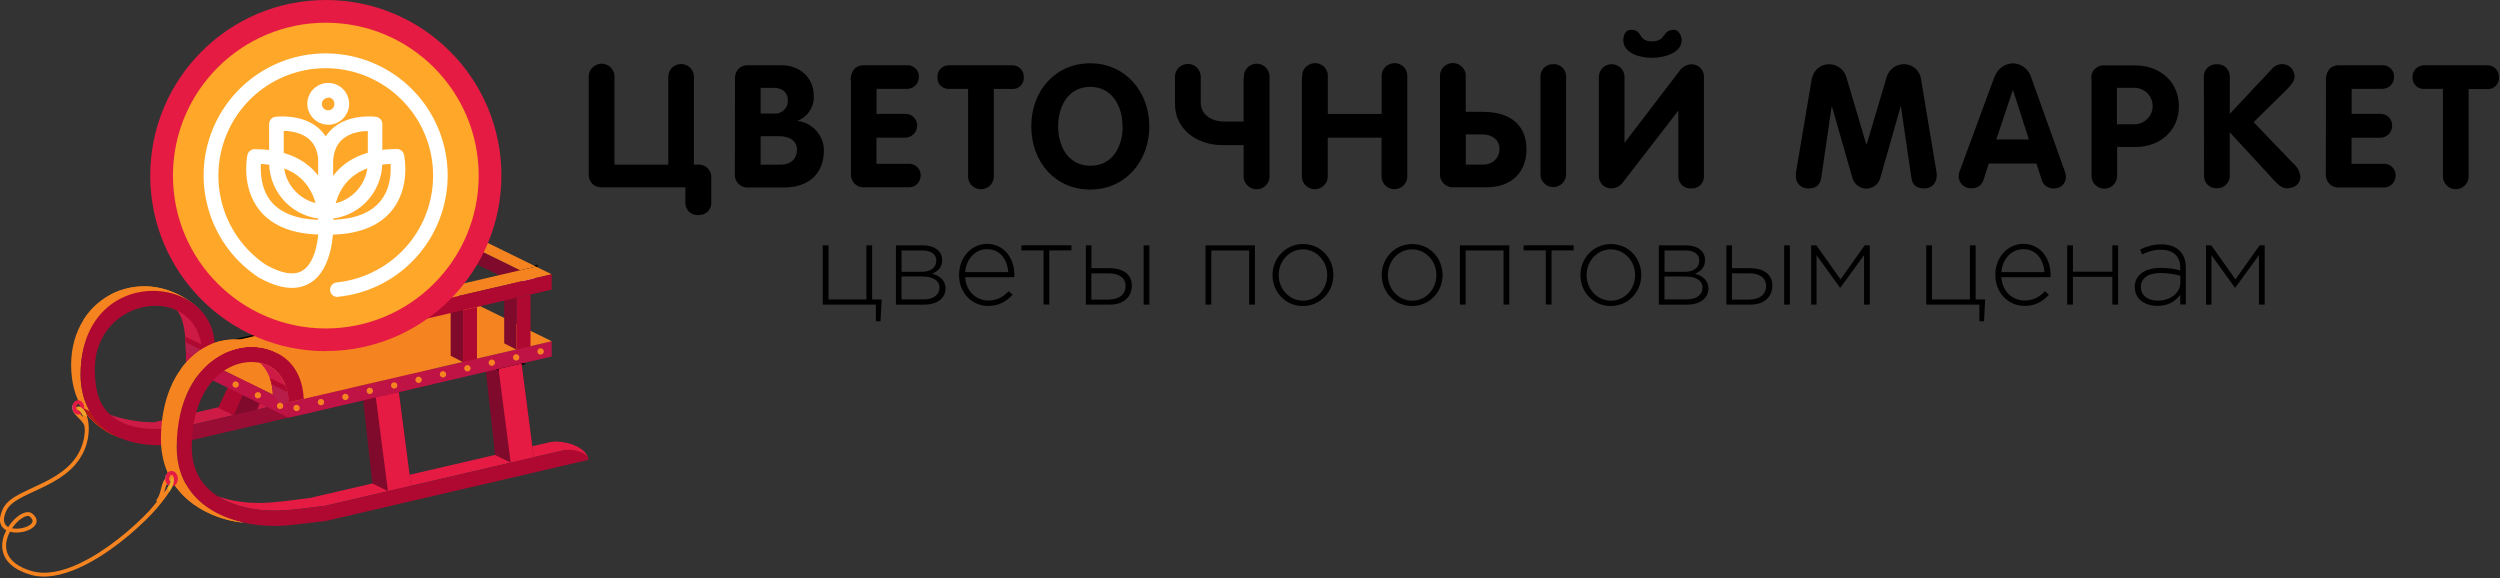 <svg width="1029" height="238" viewBox="0 0 1029 238" fill="none" xmlns="http://www.w3.org/2000/svg">
<rect x="0" y="0" width="1029" height="238" fill="#333333" stroke="none"/>
<g clip-path="url(#clip0_82_284)">
<path d="M610.594 46.048C620.853 46.048 628.293 50.863 628.293 61.426C628.293 71.382 621.677 77.086 611.852 77.086H598.317C597.623 77.13 596.929 77.086 596.3 76.826C595.628 76.609 595.042 76.284 594.5 75.828C593.979 75.394 593.545 74.83 593.242 74.201C592.938 73.572 592.721 72.922 592.7 72.206V31.884C592.634 31.19 592.7 30.496 592.873 29.78C593.047 29.108 593.394 28.457 593.827 27.915C594.261 27.373 594.825 26.917 595.454 26.592C596.083 26.267 596.734 26.05 597.471 25.963C598.165 25.898 598.859 25.963 599.575 26.18C600.248 26.397 600.855 26.722 601.419 27.178C601.983 27.633 602.417 28.197 602.742 28.826C603.067 29.455 603.263 30.149 603.284 30.843V46.005H610.594V46.048ZM603.306 67.738H610.594C612.242 67.803 613.869 67.217 615.084 66.111C616.342 65.005 617.079 63.465 617.187 61.816V61.231C617.187 57.912 614.65 55.309 609.726 55.309H603.328V67.738H603.306ZM639.311 26.375C640.634 26.31 641.914 26.787 642.912 27.655C643.909 28.544 644.495 29.78 644.604 31.104V71.989C644.538 73.356 643.931 74.635 642.977 75.546C641.979 76.457 640.699 77.021 639.333 77.021C637.966 77.021 636.643 76.501 635.689 75.546C634.691 74.635 634.106 73.334 634.062 71.989V31.884C633.954 30.561 634.366 29.238 635.233 28.197C636.101 27.156 637.337 26.549 638.661 26.44H639.355V26.375H639.289H639.311Z" fill="black"/>
<path d="M696.095 77.563C695.423 77.606 694.772 77.519 694.143 77.302C693.514 77.086 692.929 76.76 692.452 76.305C691.974 75.849 691.541 75.307 691.28 74.721C690.977 74.136 690.846 73.463 690.803 72.813V45.7H690.651L667.855 75.22C667.313 75.893 666.641 76.478 665.86 76.869C665.079 77.281 664.233 77.498 663.387 77.563C662.715 77.563 662.064 77.498 661.435 77.259C660.806 77.02 660.22 76.717 659.743 76.261C659.266 75.806 658.854 75.264 658.572 74.678C658.29 74.092 658.138 73.42 658.095 72.769V31.992C658.03 30.604 658.507 29.194 659.418 28.175C660.329 27.112 661.652 26.483 663.062 26.418C664.472 26.353 665.86 26.83 666.879 27.741C667.942 28.652 668.571 29.975 668.636 31.385V58.671H668.745L691.584 28.804C692.105 28.11 692.799 27.546 693.579 27.155C694.36 26.743 695.206 26.526 696.052 26.461C697.375 26.396 698.698 26.873 699.696 27.784C700.694 28.674 701.279 29.953 701.344 31.276V72.053C701.41 72.726 701.344 73.377 701.171 74.006C700.997 74.635 700.65 75.22 700.26 75.741C699.87 76.261 699.306 76.652 698.72 76.999C698.134 77.302 697.505 77.519 696.855 77.541H696.161L696.117 77.584L696.095 77.563ZM671.391 12.254C676.249 12.254 674.08 17.026 679.915 17.026C686.053 17.026 683.971 12.254 689.025 12.254C690.825 12.254 692.191 14.64 692.191 16.484C692.191 21.516 685.619 23.793 679.828 23.793C674.688 23.793 668.137 21.733 668.137 16.484C668.246 14.489 668.983 12.254 671.369 12.254H671.391Z" fill="black"/>
<path d="M745.917 31.883C746.285 30.343 747.175 28.933 748.411 27.957C749.647 26.981 751.209 26.418 752.814 26.418C754.419 26.418 755.872 26.938 757.152 27.806C758.41 28.717 759.364 29.975 759.863 31.45L768.17 59.429H768.322L776.63 31.45C777.15 29.975 778.104 28.738 779.341 27.806C780.599 26.895 782.095 26.418 783.679 26.418C785.262 26.418 786.845 26.96 788.082 27.957C789.318 28.955 790.207 30.343 790.576 31.883L797.127 71.272C797.17 71.684 797.17 72.118 797.127 72.53C797.127 73.81 796.693 75.068 795.803 76.022C794.914 76.977 793.699 77.541 792.42 77.562H792.116C788.472 77.562 787.041 75.936 786.629 72.639L782.442 43.878H782.291L773.875 73.441C773.506 74.656 772.725 75.719 771.749 76.456C770.773 77.194 769.472 77.627 768.214 77.627C766.956 77.627 765.719 77.215 764.678 76.456C763.637 75.697 762.921 74.656 762.509 73.441L754.05 43.878H753.898L749.712 72.639C749.235 75.957 747.869 77.562 744.225 77.562C743.596 77.562 742.945 77.497 742.359 77.259C741.774 77.042 741.21 76.716 740.733 76.261C740.256 75.805 739.887 75.307 739.627 74.721C739.366 74.135 739.214 73.506 739.193 72.856V72.487C739.149 72.075 739.149 71.641 739.193 71.229L745.808 31.927L745.852 31.883H745.917Z" fill="black"/>
<path d="M820.878 31.884C821.399 30.257 822.396 28.804 823.741 27.763C825.108 26.744 826.756 26.115 828.448 26.071C830.183 26.071 831.832 26.7 833.198 27.72C834.565 28.782 835.562 30.214 836.039 31.884L849.791 70.275C850.116 71.121 850.311 72.01 850.333 72.878C850.333 74.136 849.812 75.307 848.945 76.197C848.077 77.086 846.841 77.563 845.626 77.563H845.474C844.325 77.628 843.197 77.346 842.243 76.674C841.288 76.001 840.616 75.025 840.334 73.919L838.208 67.304H818.601L816.475 73.876C816.171 74.982 815.521 75.936 814.61 76.587C813.699 77.238 812.549 77.585 811.4 77.498C810.727 77.498 810.077 77.433 809.448 77.173C808.819 76.956 808.276 76.587 807.756 76.153C807.279 75.719 806.866 75.156 806.606 74.527C806.346 73.941 806.172 73.269 806.172 72.618C806.172 71.815 806.324 71.034 806.65 70.297L820.813 31.906L820.878 31.863V31.884ZM821.659 57.413H835.085L828.513 36.938L821.681 57.413H821.659Z" fill="black"/>
<path d="M860.766 32.361C860.658 31.038 861.07 29.715 861.937 28.673C862.827 27.654 864.041 27.025 865.364 26.916H878.747C889.071 26.916 896.836 33.64 896.836 43.77C896.836 53.899 888.854 60.492 879.137 60.492H871.416V72.075C871.481 73.463 871.004 74.873 870.093 75.892C869.182 76.955 867.859 77.584 866.449 77.649C865.039 77.714 863.651 77.237 862.631 76.326C861.569 75.415 860.94 74.092 860.874 72.682V32.404L860.766 32.361ZM871.351 51.144H878.53C880.526 51.144 882.434 50.363 883.822 48.932C885.211 47.544 886.035 45.613 886.035 43.639C886.035 41.666 885.254 39.735 883.822 38.347C882.434 36.959 880.504 36.135 878.53 36.135H871.329V51.101L871.372 51.144H871.351Z" fill="black"/>
<path d="M907.074 31.666C907.03 30.343 907.507 29.02 908.44 28.066C909.351 27.068 910.609 26.526 911.975 26.439H912.409C913.732 26.374 915.055 26.764 916.053 27.654C917.051 28.543 917.68 29.758 917.788 31.102V46.849L935.14 28.348C935.661 27.719 936.29 27.242 936.984 26.916C937.678 26.591 938.459 26.396 939.261 26.374C940.628 26.374 941.951 26.895 942.905 27.806C943.86 28.76 944.445 30.04 944.445 31.406C944.445 33.25 943.296 34.725 941.018 37.067L927.592 50.276L943.881 67.26C945.53 68.583 946.593 70.535 946.831 72.639C946.831 75.957 944.228 77.497 941.344 77.497C939.283 77.497 937.96 76.239 935.964 74.179L917.767 54.441V72.422C917.767 73.745 917.246 75.025 916.292 75.979C915.337 76.933 914.058 77.454 912.735 77.454H912.474C911.802 77.497 911.195 77.454 910.566 77.194C909.937 76.977 909.394 76.673 908.874 76.239C908.397 75.805 907.984 75.285 907.702 74.721C907.399 74.135 907.269 73.506 907.182 72.856V72.335L907.117 31.58L907.074 31.645V31.666Z" fill="black"/>
<path d="M957.307 32.99C957.307 29.455 959.151 26.852 962.795 26.852H980.298C980.927 26.809 981.556 26.852 982.142 27.069C982.728 27.242 983.292 27.546 983.769 27.958C984.246 28.37 984.615 28.848 984.918 29.39C985.222 29.932 985.352 30.539 985.396 31.147V31.667C985.396 32.925 984.962 34.161 984.073 35.094C983.183 36.027 981.969 36.526 980.732 36.569H967.935V46.872H979.518C980.776 46.763 982.012 47.197 982.966 48.021C983.921 48.824 984.506 50.017 984.615 51.297V51.774C984.615 52.403 984.506 53.053 984.246 53.639C984.029 54.225 983.66 54.789 983.227 55.222C982.793 55.656 982.229 56.025 981.643 56.285C981.058 56.545 980.429 56.654 979.8 56.697H967.892V67.434H980.949C981.578 67.391 982.207 67.434 982.793 67.651C983.378 67.824 983.942 68.128 984.376 68.54C984.853 68.952 985.222 69.429 985.526 69.972C985.829 70.514 985.96 71.121 986.046 71.728V72.271C986.046 73.55 985.613 74.765 984.68 75.698C983.791 76.609 982.576 77.129 981.34 77.173H962.773C962.101 77.216 961.407 77.129 960.778 76.912C960.149 76.695 959.52 76.37 959.042 75.893C958.522 75.459 958.131 74.895 957.828 74.266C957.524 73.637 957.351 72.987 957.307 72.314V71.837L957.372 33.012H957.329L957.307 32.99Z" fill="black"/>
<path d="M1005.52 36.591H997.846C997.26 36.635 996.674 36.591 996.089 36.374C995.546 36.201 994.983 35.897 994.549 35.485C994.115 35.073 993.746 34.596 993.486 34.097C993.226 33.554 993.074 32.991 993.009 32.362V31.689C993.009 31.06 993.074 30.431 993.312 29.889C993.529 29.303 993.855 28.783 994.267 28.349C994.701 27.915 995.178 27.546 995.785 27.286C996.327 27.026 996.956 26.874 997.585 26.874H1023.77C1024.39 26.874 1024.98 26.939 1025.57 27.178C1026.15 27.416 1026.67 27.72 1027.11 28.175C1027.54 28.631 1027.91 29.086 1028.17 29.694C1028.43 30.236 1028.58 30.865 1028.58 31.494V31.754C1028.69 32.969 1028.28 34.14 1027.52 35.073C1026.74 35.984 1025.61 36.591 1024.39 36.656H1016.09V72.032C1016.24 73.421 1015.78 74.83 1014.92 75.937C1014.03 77.043 1012.7 77.694 1011.32 77.845C1009.93 77.997 1008.52 77.542 1007.41 76.674C1006.35 75.785 1005.65 74.462 1005.5 73.073V36.656L1005.57 36.613L1005.52 36.591Z" fill="black"/>
<path d="M287.392 88.559C286.72 88.559 286.069 88.494 285.44 88.256C284.811 88.017 284.225 87.713 283.748 87.258C283.271 86.824 282.859 86.26 282.577 85.675C282.273 85.089 282.143 84.417 282.1 83.766V77.107H247.613C246.94 77.107 246.29 77.042 245.661 76.803C245.032 76.565 244.446 76.261 243.969 75.806C243.492 75.35 243.08 74.808 242.798 74.222C242.516 73.637 242.364 72.964 242.321 72.314V31.927C242.212 30.539 242.646 29.172 243.579 28.11C244.468 27.047 245.748 26.374 247.136 26.244C248.524 26.092 249.89 26.548 250.953 27.394C252.016 28.283 252.71 29.519 252.905 30.929V67.78H275.072V31.927C275.007 30.539 275.484 29.129 276.395 28.11C277.306 27.047 278.629 26.418 280.039 26.353C281.449 26.288 282.837 26.765 283.857 27.676C284.92 28.587 285.549 29.91 285.614 31.32V67.759H287.414C288.737 67.694 290.06 68.127 291.058 69.017C292.056 69.906 292.685 71.142 292.75 72.466V82.985C292.815 83.657 292.75 84.308 292.576 84.937C292.403 85.566 292.055 86.152 291.665 86.672C291.275 87.193 290.711 87.583 290.125 87.93C289.539 88.234 288.91 88.451 288.26 88.473H287.457L287.414 88.581L287.392 88.559Z" fill="black"/>
<path d="M302.531 32.144C302.531 31.471 302.596 30.821 302.835 30.192C303.074 29.563 303.377 28.977 303.833 28.5C304.267 28.023 304.831 27.611 305.416 27.329C306.002 27.025 306.674 26.895 307.325 26.852H321.662C328.95 26.852 334.936 31.775 334.936 39.28C335.088 41.492 334.524 43.661 333.353 45.527C332.182 47.392 330.446 48.845 328.386 49.648V49.8C331.336 50.168 334.003 51.6 335.999 53.812C337.994 56.025 339.079 58.844 339.122 61.837C339.122 71.793 332.507 77.172 322.681 77.172H308.127C306.761 77.324 305.416 76.868 304.332 76.023C303.269 75.133 302.596 73.897 302.466 72.531V71.728L302.531 32.187V32.144ZM313.116 46.741H318.604C319.97 46.893 321.315 46.438 322.399 45.57C323.484 44.702 324.135 43.444 324.265 42.078V41.189C324.265 37.87 321.662 36.157 318.56 36.157H313.073V46.741H313.116ZM313.116 67.78H321.38C325.176 67.78 328.039 65.611 328.039 61.642C328.039 58.324 325.501 56.046 320.534 56.046H313.073V67.737L313.116 67.78Z" fill="black"/>
<path d="M350.12 32.99C350.12 29.455 351.92 26.852 355.607 26.852H373.111C373.74 26.809 374.369 26.852 374.955 27.069C375.54 27.242 376.104 27.546 376.581 27.958C377.059 28.37 377.427 28.848 377.731 29.39C378.035 29.932 378.165 30.539 378.208 31.147V31.667C378.208 32.925 377.731 34.161 376.885 35.094C375.996 36.005 374.781 36.526 373.545 36.569H360.791V46.872H372.439C373.697 46.807 374.911 47.197 375.866 48.043C376.82 48.846 377.406 50.039 377.492 51.275V51.752C377.492 53.032 376.972 54.29 376.061 55.201C375.15 56.112 373.935 56.632 372.634 56.676H360.748V67.412H373.805C374.434 67.369 375.063 67.412 375.649 67.629C376.234 67.803 376.798 68.106 377.275 68.518C377.753 68.93 378.121 69.408 378.425 69.95C378.729 70.492 378.859 71.1 378.946 71.707V72.184C378.946 73.442 378.512 74.678 377.622 75.611C376.733 76.544 375.519 77.043 374.282 77.086H355.716C355.043 77.129 354.349 77.043 353.72 76.826C353.091 76.609 352.506 76.283 351.985 75.806C351.464 75.372 351.074 74.808 350.77 74.179C350.467 73.55 350.293 72.9 350.25 72.227V33.034L350.185 32.99H350.12Z" fill="black"/>
<path d="M398.401 36.59H390.723C389.508 36.655 388.337 36.265 387.404 35.484C386.472 34.703 385.929 33.575 385.864 32.361V31.667C385.864 31.038 385.929 30.409 386.168 29.866C386.385 29.281 386.71 28.76 387.122 28.326C387.534 27.893 388.033 27.524 388.641 27.264C389.183 27.003 389.812 26.852 390.441 26.852H416.621C417.879 26.852 419.05 27.285 419.961 28.175C420.85 29.021 421.349 30.235 421.392 31.45V31.71C421.501 32.925 421.089 34.096 420.33 35.029C419.57 35.961 418.421 36.547 417.25 36.612H409.051V72.053C409.203 73.442 408.747 74.851 407.88 75.957C407.012 77.064 405.667 77.714 404.279 77.866C402.891 78.018 401.481 77.563 400.375 76.695C399.269 75.806 398.618 74.483 398.466 73.094V36.612H398.423L398.401 36.59Z" fill="black"/>
<path d="M424.472 51.968C424.472 37.414 434.363 26.049 448.743 26.049C463.124 26.049 473.058 37.696 473.058 52.012C473.058 66.327 463.232 78.018 448.743 78.018C434.254 78.018 424.472 66.609 424.472 51.99V51.968ZM462.017 51.968C462.017 43.444 457.571 35.744 448.743 35.744C439.915 35.744 435.534 43.422 435.534 51.968C435.534 60.514 439.829 68.214 448.808 68.214C457.788 68.214 462.082 60.644 462.082 51.968H462.017Z" fill="black"/>
<path d="M511.991 31.927C511.883 30.539 512.317 29.172 513.206 28.11C514.095 27.047 515.375 26.374 516.763 26.244C518.151 26.092 519.518 26.548 520.58 27.394C521.643 28.283 522.337 29.519 522.533 30.929V72.075C522.598 72.769 522.533 73.463 522.316 74.136C522.099 74.808 521.773 75.415 521.318 75.979C520.884 76.522 520.32 76.977 519.691 77.302C519.062 77.628 518.411 77.823 517.696 77.888C516.98 77.953 516.308 77.888 515.635 77.671C514.963 77.454 514.356 77.129 513.792 76.673C513.228 76.218 512.794 75.676 512.468 75.046C512.143 74.418 511.948 73.767 511.883 73.051V59.733H503.25C492.188 59.733 483.621 52.901 483.621 42.815V31.862C483.556 30.474 484.055 29.064 484.987 28.044C485.942 27.025 487.265 26.396 488.675 26.309C490.084 26.223 491.473 26.743 492.492 27.676C493.511 28.63 494.14 29.953 494.227 31.363V42.251C494.227 47.11 498.522 50.016 503.944 50.016H511.861V31.927L512.013 31.97L511.991 31.927Z" fill="black"/>
<path d="M535.98 31.927C535.915 31.233 535.98 30.539 536.154 29.823C536.327 29.151 536.674 28.5 537.108 27.958C537.542 27.416 538.106 26.96 538.735 26.635C539.364 26.31 540.058 26.093 540.752 26.006C541.446 25.919 542.14 26.006 542.856 26.223C543.528 26.44 544.136 26.765 544.7 27.221C545.264 27.676 545.697 28.24 545.979 28.869C546.305 29.498 546.5 30.192 546.522 30.886V46.893H568.689V31.927C568.624 31.233 568.689 30.539 568.862 29.823C569.036 29.151 569.383 28.5 569.816 27.958C570.25 27.416 570.814 26.96 571.443 26.635C572.072 26.31 572.766 26.093 573.46 26.006C574.155 25.919 574.849 26.006 575.564 26.223C576.237 26.44 576.844 26.765 577.408 27.221C577.972 27.676 578.406 28.24 578.688 28.869C579.013 29.498 579.208 30.192 579.23 30.886V72.032C579.382 73.42 578.926 74.83 578.059 75.936C577.191 77.042 575.846 77.693 574.458 77.845C573.07 77.997 571.66 77.541 570.554 76.674C569.491 75.784 568.797 74.461 568.645 73.073V56.675H546.5V72.054C546.565 72.748 546.5 73.442 546.283 74.114C546.109 74.787 545.741 75.394 545.285 75.958C544.851 76.5 544.287 76.956 543.658 77.281C543.029 77.606 542.379 77.801 541.663 77.867C540.969 77.932 540.275 77.867 539.602 77.65C538.93 77.433 538.323 77.107 537.759 76.652C537.195 76.196 536.761 75.654 536.436 75.025C536.11 74.396 535.915 73.745 535.85 73.03V31.884L535.915 31.927H535.98Z" fill="black"/>
<path d="M360.444 125.367H338.646V100.987H341.01V123.263H356.605V100.987H358.969V123.263H362.895L362.418 132.242H360.509V125.367H360.466H360.444Z" fill="black"/>
<path d="M368.729 100.987H379.878C384.628 100.987 387.795 103.352 387.795 107.06C387.795 110.379 385.669 111.832 383.674 112.656C386.58 113.437 389.183 115.259 389.183 118.73C389.183 122.786 385.691 125.388 380.42 125.388H368.773V101.009H368.729V100.987ZM379.531 111.876C382.915 111.876 385.387 110.249 385.387 107.212C385.387 104.783 383.37 103.091 379.683 103.091H371.072V111.876H379.531ZM380.117 123.241C384.173 123.241 386.689 121.376 386.689 118.361C386.689 115.52 384.194 113.806 379.509 113.806H371.05V123.219H380.095V123.263L380.117 123.241Z" fill="black"/>
<path d="M394.757 113.112C394.757 106.041 399.724 100.38 406.339 100.38C412.955 100.38 417.51 105.933 417.51 113.134C417.51 113.568 417.51 113.72 417.466 114.088H397.23C397.663 120.162 402.001 123.697 406.795 123.697C410.591 123.697 413.15 122.005 415.146 119.88L416.772 121.311C414.278 124.001 411.372 125.909 406.686 125.909C400.288 125.909 394.735 120.791 394.735 113.112H394.757ZM414.994 112.006C414.668 107.083 411.827 102.549 406.231 102.549C401.416 102.549 397.663 106.605 397.251 112.006H414.972H414.994Z" fill="black"/>
<path d="M429.527 103.07H420.417V100.966H441.001V103.07H431.891V125.346H429.527V103.07Z" fill="black"/>
<path d="M446.878 100.987H449.242V110.357H456.53C461.605 110.357 465.878 112.483 465.878 117.537C465.878 122.287 462.343 125.367 456.985 125.367H446.943V100.987H446.9H446.878ZM456.552 123.263C460.673 123.263 463.276 121.202 463.276 117.645C463.276 114.327 460.586 112.505 456.335 112.505H449.199V123.306H456.508L456.552 123.263ZM470.715 100.987H473.079V125.367H470.715V100.987Z" fill="black"/>
<path d="M496.266 100.987H516.525V125.367H514.16V103.091H498.565V125.367H496.201V100.987H496.245H496.266Z" fill="black"/>
<path d="M523.769 113.198C523.769 106.366 529.061 100.445 536.349 100.445C543.637 100.445 548.821 106.301 548.821 113.198C548.821 120.096 543.529 125.952 536.241 125.952C528.953 125.952 523.769 120.096 523.769 113.198ZM546.283 113.198C546.283 107.321 541.728 102.636 536.241 102.636C530.753 102.636 526.307 107.386 526.307 113.198C526.307 119.011 530.71 123.761 536.349 123.761C541.989 123.761 546.283 119.011 546.283 113.198Z" fill="black"/>
<path d="M568.71 113.198C568.71 106.366 574.002 100.445 581.29 100.445C588.578 100.445 593.762 106.301 593.762 113.198C593.762 120.096 588.469 125.952 581.182 125.952C573.894 125.952 568.71 120.096 568.71 113.198ZM591.224 113.198C591.224 107.321 586.691 102.636 581.182 102.636C575.672 102.636 571.248 107.386 571.248 113.198C571.248 119.011 575.651 123.761 581.29 123.761C586.929 123.761 591.224 119.011 591.224 113.198Z" fill="black"/>
<path d="M600.964 100.987H621.222V125.367H618.858V103.091H603.263V125.367H600.898V100.987H600.942H600.964Z" fill="black"/>
<path d="M636.253 103.07H627.144V100.966H647.727V103.07H638.617V125.346H636.253V103.07Z" fill="black"/>
<path d="M650.503 113.198C650.503 106.366 655.795 100.445 663.083 100.445C670.371 100.445 675.555 106.301 675.555 113.198C675.555 120.096 670.262 125.952 662.975 125.952C655.687 125.952 650.503 120.096 650.503 113.198ZM673.017 113.198C673.017 107.321 668.484 102.636 662.975 102.636C657.465 102.636 653.041 107.386 653.041 113.198C653.041 119.011 657.444 123.761 663.083 123.761C668.722 123.761 673.017 119.011 673.017 113.198Z" fill="black"/>
<path d="M682.778 100.987H693.927C698.677 100.987 701.8 103.352 701.8 107.06C701.8 110.379 699.675 111.832 697.679 112.656C700.586 113.437 703.189 115.259 703.189 118.73C703.189 122.786 699.696 125.388 694.426 125.388H682.778V101.009V100.987ZM693.58 111.876C696.963 111.876 699.436 110.249 699.436 107.212C699.436 104.783 697.419 103.091 693.732 103.091H685.121V111.876H693.58ZM694.166 123.241C698.243 123.241 700.738 121.376 700.738 118.361C700.738 115.52 698.243 113.806 693.558 113.806H685.099V123.219H694.144V123.263L694.166 123.241Z" fill="black"/>
<path d="M710.52 100.987H712.884V110.357H720.172C725.247 110.357 729.52 112.483 729.52 117.537C729.52 122.287 725.984 125.367 720.627 125.367H710.585V100.987H710.541H710.52ZM720.193 123.263C724.314 123.263 726.917 121.202 726.917 117.645C726.917 114.327 724.228 112.505 719.998 112.505H712.862V123.306H720.172V123.263H720.193ZM734.357 100.987H736.721V125.367H734.357V100.987Z" fill="black"/>
<path d="M745.527 100.987H747.631L757.565 114.999L767.499 100.987H769.603V125.367H767.239V105.022L757.413 118.513L747.696 105.022V125.367H745.462V100.987H745.527Z" fill="black"/>
<path d="M814.653 125.367H792.854V100.987H795.219V123.263H810.814V100.987H813.178V123.263H817.104L816.627 132.242H814.718V125.367H814.675H814.653Z" fill="black"/>
<path d="M821.268 113.112C821.268 106.041 826.235 100.38 832.85 100.38C839.466 100.38 844.021 105.933 844.021 113.134C844.021 113.568 844.02 113.72 843.977 114.088H823.74C824.174 120.162 828.512 123.697 833.306 123.697C837.101 123.697 839.661 122.005 841.7 119.88L843.326 121.311C840.832 124.001 837.926 125.909 833.241 125.909C826.842 125.909 821.289 120.791 821.289 113.112H821.246H821.268ZM841.504 112.006C841.179 107.083 838.338 102.549 832.742 102.549C827.927 102.549 824.174 106.605 823.762 112.006H841.483H841.504Z" fill="black"/>
<path d="M850.853 100.987H853.217V111.832H869.441V100.987H871.805V125.367H869.441V113.936H853.217V125.367H850.853V100.987Z" fill="black"/>
<path d="M878.638 118.187C878.638 113.112 882.976 110.249 889.309 110.249C892.693 110.249 895.035 110.683 897.4 111.312V110.249C897.4 105.325 894.385 102.788 889.374 102.788C886.403 102.788 883.974 103.59 881.718 104.74L880.872 102.679C883.562 101.421 886.164 100.575 889.505 100.575C892.845 100.575 895.426 101.486 897.183 103.265C898.81 104.891 899.677 107.126 899.677 110.14V125.323H897.4V121.267C895.751 123.632 892.736 125.909 888.095 125.909C883.063 125.909 878.681 123.328 878.681 118.144L878.616 118.187H878.638ZM897.421 116.235V113.481C895.361 112.96 892.65 112.375 889.158 112.375C884.017 112.375 881.176 114.652 881.176 118.144C881.176 121.636 884.017 123.74 888.203 123.74C893.17 123.74 897.443 120.682 897.443 116.235H897.421Z" fill="black"/>
<path d="M908.071 100.987H910.175L920.109 114.999L930.043 100.987H932.147V125.367H929.783V105.022L919.957 118.513L910.24 105.022V125.367H908.006V100.987H908.071Z" fill="black"/>
<path fill-rule="evenodd" clip-rule="evenodd" d="M175.299 100.662L170.224 98.038V123.089L175.299 125.736V100.662Z" fill="#7F0A2C"/>
<path fill-rule="evenodd" clip-rule="evenodd" d="M181.047 124.413V99.339L175.299 100.662V125.736L181.047 124.413Z" fill="#AF0931"/>
<path fill-rule="evenodd" clip-rule="evenodd" d="M137.774 109.121V130.356L142.85 133.002V107.928L137.774 109.121Z" fill="#7F0A2C"/>
<path fill-rule="evenodd" clip-rule="evenodd" d="M148.598 131.679V106.605L142.851 107.929V133.002L148.598 131.679Z" fill="#AF0931"/>
<path fill-rule="evenodd" clip-rule="evenodd" d="M178.335 88.993L184.799 92.16L137.797 103.092L131.615 110.813L125.151 107.646C124.891 104.501 127.299 101.27 131.311 99.925L178.313 88.993H178.335Z" fill="#F58420"/>
<path fill-rule="evenodd" clip-rule="evenodd" d="M184.798 98.472V92.182L137.796 103.114C134.586 103.851 131.615 107.04 131.615 110.835L184.777 98.472H184.798Z" fill="#AF0931"/>
<path fill-rule="evenodd" clip-rule="evenodd" d="M220.609 109.729V116.019L214.124 117.537V111.247L220.609 109.729Z" fill="white" stroke="black" stroke-width="1.236" stroke-miterlimit="22.93"/>
<path fill-rule="evenodd" clip-rule="evenodd" d="M178.118 93.592L214.123 111.247V117.537L178.118 99.882V93.592Z" fill="#7F0A2C"/>
<path fill-rule="evenodd" clip-rule="evenodd" d="M184.799 92.16L220.609 109.729L214.124 111.247L178.314 93.678L184.799 92.16Z" fill="#F58420"/>
<path fill-rule="evenodd" clip-rule="evenodd" d="M226.031 182.064C231.757 180.741 241.864 183.929 242.146 189.287L232.494 185.231L133.892 208.157L127.428 204.99L226.031 182.064Z" fill="#E51B44"/>
<path fill-rule="evenodd" clip-rule="evenodd" d="M171.915 148.554L178.379 151.72L70.103 176.902L63.639 173.736L171.915 148.554Z" fill="#CE1B46"/>
<path fill-rule="evenodd" clip-rule="evenodd" d="M163.716 124.63L169.334 127.385L156.211 157.1L146.733 159.312L140.291 156.145L154.216 126.821L163.716 124.63Z" fill="white" stroke="black" stroke-width="1.236" stroke-miterlimit="22.93"/>
<path fill-rule="evenodd" clip-rule="evenodd" d="M163.716 124.63L169.333 127.385L159.855 129.597L154.215 126.821L163.716 124.63Z" fill="white" stroke="black" stroke-width="1.236" stroke-miterlimit="22.93"/>
<path fill-rule="evenodd" clip-rule="evenodd" d="M169.334 127.385L159.856 129.597L146.733 159.312L156.212 157.1L169.334 127.385Z" fill="white" stroke="black" stroke-width="1.236" stroke-miterlimit="22.93"/>
<path fill-rule="evenodd" clip-rule="evenodd" d="M113.178 136.342L118.818 139.097L105.674 168.812L96.217 171.003L89.775 167.858L103.678 138.533L113.178 136.342Z" fill="#AF0931"/>
<path fill-rule="evenodd" clip-rule="evenodd" d="M105.565 138.164L111.183 140.919L101.704 143.109L96.065 140.355L105.565 138.164Z" fill="white" stroke="black" stroke-width="1.236" stroke-miterlimit="22.93"/>
<path fill-rule="evenodd" clip-rule="evenodd" d="M118.818 139.097L109.34 141.31L96.217 171.003L105.674 168.812L118.818 139.097Z" fill="#7F0A2C"/>
<path fill-rule="evenodd" clip-rule="evenodd" d="M209.048 146.862L214.665 149.617L219.676 188.225L210.197 190.416L203.777 187.271L199.547 149.053L209.048 146.862Z" fill="#7F0A2C"/>
<path fill-rule="evenodd" clip-rule="evenodd" d="M209.048 146.862L214.665 149.617L205.208 151.829L199.547 149.053L209.048 146.862Z" fill="white" stroke="black" stroke-width="1.236" stroke-miterlimit="22.93"/>
<path fill-rule="evenodd" clip-rule="evenodd" d="M214.666 149.617L205.209 151.829L210.198 190.415L219.676 188.225L214.666 149.617Z" fill="#E51B44"/>
<path fill-rule="evenodd" clip-rule="evenodd" d="M178.379 158.032V151.72L70.103 176.902V183.192L178.379 158.032Z" fill="#990D35"/>
<path fill-rule="evenodd" clip-rule="evenodd" d="M158.532 158.575L164.15 161.329L169.16 199.916L159.682 202.128L153.262 198.983L149.032 160.765L158.532 158.575Z" fill="#7F0A2C"/>
<path fill-rule="evenodd" clip-rule="evenodd" d="M164.149 161.329L154.671 163.52L159.681 202.128L169.16 199.915L164.149 161.329Z" fill="#E51B44"/>
<path fill-rule="evenodd" clip-rule="evenodd" d="M227.072 140.442V146.732L118.818 171.914V165.624L227.072 140.442Z" fill="#BF1345"/>
<path fill-rule="evenodd" clip-rule="evenodd" d="M184.798 119.707L227.072 140.442L118.818 165.624L112.159 162.349L83.181 148.142L76.544 144.889L184.798 119.707Z" fill="#F58420"/>
<path d="M83.181 148.141L76.544 144.888C76.349 137.361 75.807 130.919 72.466 127.362C82.053 129.553 83.637 138.966 83.181 148.163V148.141Z" fill="#CE1B46"/>
<path d="M83.181 148.141L76.544 144.888C76.479 142.632 76.392 140.485 76.219 138.489L83.116 141.873C83.29 143.912 83.311 146.037 83.203 148.163L83.181 148.141Z" fill="#AF0931"/>
<path d="M47.87 179.657C36.222 174.538 29.26 164.93 29.281 150.115C29.325 121.203 59.886 107.69 81.337 126.625C67.369 115.281 33.099 119.424 33.185 154.41C33.207 163.606 37.025 174.148 47.87 179.657Z" fill="#F58420"/>
<path d="M34.292 131.787C43.857 116.517 65.178 112.353 81.337 126.603C70.818 118.057 48.803 118.296 38.587 133.869L34.314 131.765L34.292 131.787Z" fill="#F58420"/>
<path d="M45.592 121.246C46.85 120.595 48.13 120.031 49.475 119.554L54.832 122.178C53.401 122.59 51.969 123.089 50.603 123.696L45.592 121.246Z" fill="#F58420"/>
<path d="M49.496 180.286C42.404 177.857 36.873 172.977 33.663 167.663L36.894 169.246C40.126 172.825 47.891 172.803 49.236 178.681L49.496 180.264V180.286Z" fill="#B41A17"/>
<path d="M68.692 183.193C41.471 184.429 33.208 167.988 33.164 154.411C33.034 107.951 90.035 111.79 88.387 144.346L83.225 145.648C82.466 115.607 38.392 121.225 39.021 152.762C39.281 164.995 42.599 177.272 68.692 176.447V183.193Z" fill="#AF0931"/>
<path d="M45.441 170.742C49.389 172.282 56.958 173.909 63.747 173.8L70.579 173.562L69.105 176.425C60.906 176.924 51.623 176.382 45.441 170.742Z" fill="#CE1B46"/>
<path d="M89.688 204.276C94.785 206.141 100.598 207.009 106.563 207.009C113.308 207.009 120.683 205.772 127.428 204.991L137.926 205.794L133.892 208.158C127.146 208.939 119.772 210.175 113.026 210.175C104.654 210.175 96.585 208.44 90.404 204.709C90.165 204.558 89.927 204.406 89.688 204.254V204.276Z" fill="#E51B44"/>
<path fill-rule="evenodd" clip-rule="evenodd" d="M242.147 189.287C242.147 186.142 235.575 184.515 232.062 185.339L133.893 208.179V214.469L242.147 189.287Z" fill="#AF0931"/>
<path fill-rule="evenodd" clip-rule="evenodd" d="M212.605 122.548L207.529 119.901V141.309L212.605 143.955V122.548Z" fill="#7F0A2C"/>
<path fill-rule="evenodd" clip-rule="evenodd" d="M190.589 127.688L185.492 125.042V146.428L190.589 149.074V127.688Z" fill="#7F0A2C"/>
<path fill-rule="evenodd" clip-rule="evenodd" d="M218.352 142.61V121.224L212.604 122.547V143.955L218.352 142.61Z" fill="#AF0931"/>
<path fill-rule="evenodd" clip-rule="evenodd" d="M196.337 147.752V126.344L190.589 127.689V149.075L196.337 147.752Z" fill="#AF0931"/>
<path fill-rule="evenodd" clip-rule="evenodd" d="M220.609 109.729L227.073 112.896L180.157 123.806L173.911 131.549L167.447 128.382C166.97 124.673 170.57 121.29 173.694 120.639L220.609 109.729Z" fill="#F58420"/>
<path fill-rule="evenodd" clip-rule="evenodd" d="M179.875 124.152L173.91 131.549L167.446 128.382C167.013 124.933 170.093 121.745 173.064 120.812L179.896 124.152H179.875Z" fill="#F58420"/>
<path fill-rule="evenodd" clip-rule="evenodd" d="M179.876 124.152L178.422 125.953L170.592 122.113C171.373 121.528 172.219 121.094 173.065 120.812L179.897 124.152H179.876Z" fill="#F58420"/>
<path fill-rule="evenodd" clip-rule="evenodd" d="M227.072 119.186V112.896L180.157 123.806C176.925 124.565 173.91 128.404 173.91 131.549L227.072 119.186Z" fill="#AF0931"/>
<path d="M33.252 170.331C32.926 170.526 32.557 170.634 32.189 170.634C31.473 170.634 30.844 170.266 30.389 169.68C29.998 169.16 29.738 168.444 29.738 167.685C29.738 167.359 29.781 167.056 29.868 166.752L31.364 167.381C31.364 167.381 31.343 167.576 31.343 167.685C31.343 168.097 31.473 168.465 31.646 168.726C31.733 168.834 31.842 168.943 31.95 168.986L33.23 170.352L33.252 170.331Z" fill="#89D6DD"/>
<path d="M69.148 199.677C68.974 199.547 68.822 199.373 68.692 199.2C68.258 198.636 67.998 197.877 67.998 197.031C67.998 196.51 68.106 196.011 68.28 195.578L69.625 196.662C69.625 196.771 69.603 196.901 69.603 197.031C69.603 197.508 69.733 197.942 69.972 198.224C69.972 198.245 70.015 198.267 70.015 198.289C70.015 198.289 69.516 199.091 69.148 199.677Z" fill="#89D6DD"/>
<path fill-rule="evenodd" clip-rule="evenodd" d="M76.544 144.888L118.818 165.624V171.914L76.544 151.178V144.888Z" fill="#BF1345"/>
<path d="M83.181 148.142L76.544 144.888C76.501 143.5 76.458 142.155 76.393 140.854L83.247 144.216C83.29 145.517 83.247 146.84 83.181 148.142Z" fill="#B71D49"/>
<path d="M133.892 214.47L122.526 215.793C119.338 216.227 116.149 216.465 113.048 216.465C103.613 216.465 94.416 214.448 87.194 210.088C79.71 205.577 74.375 198.636 73.03 188.962C72.813 187.379 72.705 185.774 72.705 184.147C72.705 164.323 80.708 152.025 90.382 146.407C93.982 144.303 97.822 143.132 101.574 142.828C105.37 142.524 109.122 143.11 112.484 144.541C119.685 147.621 124.565 154.02 125.021 164.193L118.817 165.646C118.492 158.163 115.13 152.48 110.033 150.289C107.604 149.248 104.871 148.836 102.051 149.053C99.188 149.292 96.26 150.181 93.484 151.786C85.523 156.428 78.93 166.904 78.93 184.126C78.93 185.535 79.016 186.859 79.19 188.095C80.253 195.708 84.46 201.174 90.382 204.731C96.564 208.462 104.632 210.197 113.004 210.197C119.75 210.197 127.125 208.961 133.87 208.18L136.928 210.848L133.87 214.47H133.892Z" fill="#AF0931"/>
<path d="M118.818 165.624L112.354 162.457C112.094 156.818 110.142 152.198 106.997 149.313C108.059 149.53 109.057 149.855 110.033 150.267C115.13 152.458 118.471 158.141 118.818 165.624Z" fill="#CE1B46"/>
<path d="M100.381 215.142C87.432 213.949 69.343 205.815 66.567 185.774C66.35 184.19 66.241 182.585 66.241 180.959C66.241 164.084 72.054 152.653 79.754 146.168C81.099 145.04 82.509 144.042 83.94 143.218C94.677 136.972 106.411 139.704 116.193 146.558C115.044 145.778 113.807 145.105 112.506 144.541C109.144 143.11 105.413 142.524 101.596 142.828C97.843 143.131 94.004 144.303 90.404 146.407C80.73 152.046 72.727 164.323 72.727 184.147C72.727 185.796 72.835 187.401 73.052 188.962C74.397 198.658 79.732 205.598 87.215 210.088C91.12 212.452 95.631 214.123 100.425 215.164L100.381 215.142Z" fill="#F58420"/>
<path d="M74.635 151.59C76.197 149.508 77.91 147.686 79.711 146.146C81.055 145.018 82.465 144.02 83.897 143.196C94.633 136.95 106.368 139.682 116.15 146.536C115 145.756 113.764 145.083 112.462 144.519C109.101 143.088 105.37 142.502 101.552 142.806C97.8 143.109 93.961 144.281 90.36 146.385C87.064 148.293 83.962 150.983 81.316 154.497L74.635 151.612V151.59Z" fill="#F58420"/>
<path d="M100.382 215.142C89.993 214.188 76.328 208.787 69.864 196.337L76.35 199.135C78.887 203.711 82.64 207.334 87.151 210.067C91.055 212.431 95.567 214.101 100.36 215.142H100.382Z" fill="#F58420"/>
<path d="M68.866 196.38C69.343 196.206 69.885 196.206 70.558 196.423C71.404 196.705 71.534 197.269 71.555 198.093C71.555 199.2 70.688 201.021 69.105 203.299C69.018 203.407 68.931 203.538 68.866 203.646V200.826C70.059 199.004 70.449 198.072 70.059 197.811C69.82 197.66 69.343 198.05 68.866 198.896V196.38ZM34.921 176.946C34.856 176.794 34.813 176.62 34.834 176.447C35.051 175.167 34.053 173.822 32.969 172.651V170.352L33.164 170.547C33.511 170.894 33.858 171.263 34.227 171.632C34.162 171.458 34.097 171.285 34.032 171.111C33.728 170.33 33.359 169.723 32.991 169.354V167.489C32.991 167.489 33.034 167.489 33.056 167.511C34.032 167.901 34.899 168.985 35.529 170.525C36.092 171.957 36.461 173.801 36.526 175.883C36.635 179.7 35.702 184.32 32.991 188.55V185.253C34.314 182.412 34.878 179.505 34.943 176.924L34.921 176.946ZM32.969 231.799C43.597 226.746 54.334 217.744 61.491 210.196C62.554 209.068 63.639 207.572 64.55 206.531C64.333 206.249 64.333 205.858 64.55 205.555C65.482 204.383 65.916 202.627 66.328 201.043C66.849 198.961 67.478 196.9 68.866 196.38V198.896C68.497 199.525 68.15 200.371 67.89 201.434C67.781 201.867 67.673 202.323 67.543 202.778C67.629 202.648 67.738 202.518 67.825 202.388C68.237 201.802 68.584 201.303 68.888 200.826V203.646C67.369 205.772 65.2 208.635 62.684 211.281C55.288 219.089 44.118 228.394 33.012 233.491V231.778L32.969 231.799ZM32.969 172.673C32.644 172.326 32.318 172 32.015 171.697C31.125 170.807 30.388 170.048 30.193 169.333C29.954 168.443 30.279 167.793 31.538 167.445C32.036 167.315 32.514 167.337 32.969 167.511V169.376C32.795 169.202 32.622 169.072 32.449 169.007C32.297 168.942 32.123 168.92 31.971 168.985C31.841 169.029 31.711 168.812 31.733 168.899C31.82 169.202 32.34 169.745 32.969 170.374V172.673ZM32.969 188.571C32.969 188.571 32.839 188.767 32.774 188.875C28.197 195.729 20.693 199.178 14.164 202.193C12.385 203.017 10.694 203.798 9.175 204.6V202.8C10.542 202.106 11.995 201.434 13.492 200.74C19.825 197.811 27.134 194.449 31.451 187.986C32.036 187.097 32.557 186.186 32.969 185.275V188.571ZM9.175 211.389C10.737 210.652 12.212 210.565 13.253 211.389C15.444 213.124 15.487 214.903 14.316 216.356C13.318 217.614 11.344 218.569 9.175 218.981V217.354C10.867 216.985 12.342 216.269 13.058 215.359C13.643 214.621 13.557 213.667 12.255 212.626C11.604 212.105 10.455 212.387 9.175 213.19V211.389ZM9.175 233.6C10.303 234.142 11.604 234.641 13.101 235.053C18.979 236.745 25.963 235.14 32.991 231.799V233.513C25.833 236.788 18.719 238.328 12.667 236.593C11.388 236.224 10.238 235.812 9.197 235.357V233.6H9.175ZM9.175 204.6C6.139 206.184 3.753 207.854 2.712 210.023C0.846 213.84 1.627 215.966 3.384 216.92C4.403 215.315 5.661 213.905 6.919 212.864C7.679 212.235 8.438 211.736 9.175 211.389V213.19C8.785 213.45 8.351 213.753 7.939 214.079C6.876 214.968 5.835 216.118 4.946 217.441C6.16 217.679 7.527 217.658 8.828 217.397C8.937 217.376 9.045 217.354 9.175 217.332V218.959H9.132C7.44 219.284 5.64 219.306 4.078 218.872C4.013 219.002 3.948 219.133 3.883 219.263C2.863 221.323 2.278 223.622 2.581 225.856C2.972 228.719 4.859 231.518 9.154 233.578V235.335C3.796 232.992 1.475 229.609 0.998 226.073C0.651 223.492 1.28 220.868 2.451 218.547C2.495 218.46 2.538 218.373 2.581 218.287C0.109 216.942 -1.084 214.144 1.258 209.307C2.603 206.552 5.531 204.622 9.175 202.778V204.579V204.6Z" fill="#F58420"/>
<path d="M87.216 141.57C88.301 141.136 89.385 140.767 90.492 140.485L97.432 143.479C96.326 143.761 95.22 144.108 94.114 144.541L87.216 141.57Z" fill="#F58420"/>
<path d="M118.818 165.624L112.355 162.457C112.246 159.941 111.791 157.62 111.032 155.56L117.495 158.726C118.254 160.765 118.71 163.086 118.818 165.624Z" fill="#AF0931"/>
<path d="M118.818 165.623L115.456 166.361L112.354 162.457C112.289 160.982 112.094 159.572 111.812 158.227L118.276 161.394C118.558 162.717 118.753 164.127 118.818 165.623Z" fill="#B71D49"/>
<path fill-rule="evenodd" clip-rule="evenodd" d="M222.496 145.951C223.212 145.951 223.798 145.365 223.798 144.65C223.798 143.934 223.212 143.348 222.496 143.348C221.78 143.348 221.195 143.934 221.195 144.65C221.195 145.365 221.78 145.951 222.496 145.951Z" fill="#F58420"/>
<path fill-rule="evenodd" clip-rule="evenodd" d="M222.67 145.735C223.234 145.735 223.689 145.279 223.689 144.715C223.689 144.151 223.234 143.696 222.67 143.696C222.106 143.696 221.65 144.151 221.65 144.715C221.65 145.279 222.106 145.735 222.67 145.735Z" fill="#F58420"/>
<path fill-rule="evenodd" clip-rule="evenodd" d="M223.082 145.648C223.082 145.648 223.017 145.67 222.996 145.691L222.171 143.826C222.171 143.826 222.236 143.804 222.258 143.783C222.28 143.783 222.323 143.761 222.345 143.739L223.169 145.605C223.169 145.605 223.104 145.626 223.082 145.648Z" fill="#F58420"/>
<path d="M212.453 148.402C213.171 148.402 213.754 147.819 213.754 147.1C213.754 146.381 213.171 145.799 212.453 145.799C211.734 145.799 211.151 146.381 211.151 147.1C211.151 147.819 211.734 148.402 212.453 148.402Z" fill="#F58420"/>
<path fill-rule="evenodd" clip-rule="evenodd" d="M212.626 148.185C213.19 148.185 213.646 147.73 213.646 147.166C213.646 146.602 213.19 146.146 212.626 146.146C212.062 146.146 211.607 146.602 211.607 147.166C211.607 147.73 212.062 148.185 212.626 148.185Z" fill="#F58420"/>
<path fill-rule="evenodd" clip-rule="evenodd" d="M213.538 147.599C213.538 147.599 213.517 147.664 213.495 147.686L211.673 146.819C211.673 146.819 211.695 146.753 211.716 146.732C211.716 146.71 211.738 146.667 211.76 146.645L213.582 147.513C213.582 147.513 213.56 147.578 213.538 147.599Z" fill="#F58420"/>
<path fill-rule="evenodd" clip-rule="evenodd" d="M202.411 150.571C203.127 150.571 203.712 149.985 203.712 149.269C203.712 148.553 203.127 147.968 202.411 147.968C201.695 147.968 201.109 148.553 201.109 149.269C201.109 149.985 201.695 150.571 202.411 150.571Z" fill="#F58420"/>
<path fill-rule="evenodd" clip-rule="evenodd" d="M202.584 150.354C203.148 150.354 203.604 149.899 203.604 149.335C203.604 148.771 203.148 148.315 202.584 148.315C202.02 148.315 201.565 148.771 201.565 149.335C201.565 149.899 202.02 150.354 202.584 150.354Z" fill="#F58420"/>
<path fill-rule="evenodd" clip-rule="evenodd" d="M201.977 150.159C201.977 150.159 201.934 150.115 201.912 150.094L203.105 148.467C203.105 148.467 203.148 148.51 203.192 148.51C203.214 148.51 203.235 148.554 203.257 148.575L202.064 150.202C202.064 150.202 202.021 150.159 201.977 150.159Z" fill="#F58420"/>
<path d="M192.369 152.87C193.088 152.87 193.67 152.287 193.67 151.568C193.67 150.85 193.088 150.267 192.369 150.267C191.65 150.267 191.067 150.85 191.067 151.568C191.067 152.287 191.65 152.87 192.369 152.87Z" fill="#F58420"/>
<path fill-rule="evenodd" clip-rule="evenodd" d="M192.542 152.654C193.106 152.654 193.561 152.198 193.561 151.634C193.561 151.07 193.106 150.615 192.542 150.615C191.978 150.615 191.522 151.07 191.522 151.634C191.522 152.198 191.978 152.654 192.542 152.654Z" fill="#F58420"/>
<path fill-rule="evenodd" clip-rule="evenodd" d="M193.388 151.091C193.388 151.091 193.431 151.135 193.431 151.178L191.718 152.262C191.718 152.262 191.674 152.219 191.674 152.176C191.674 152.154 191.631 152.111 191.631 152.089L193.344 151.004C193.344 151.004 193.388 151.048 193.388 151.091Z" fill="#F58420"/>
<path fill-rule="evenodd" clip-rule="evenodd" d="M182.326 155.364C183.042 155.364 183.628 154.778 183.628 154.063C183.628 153.347 183.042 152.761 182.326 152.761C181.611 152.761 181.025 153.347 181.025 154.063C181.025 154.778 181.611 155.364 182.326 155.364Z" fill="#F58420"/>
<path fill-rule="evenodd" clip-rule="evenodd" d="M182.5 155.148C183.064 155.148 183.519 154.692 183.519 154.128C183.519 153.564 183.064 153.109 182.5 153.109C181.936 153.109 181.48 153.564 181.48 154.128C181.48 154.692 181.936 155.148 182.5 155.148Z" fill="#F58420"/>
<path fill-rule="evenodd" clip-rule="evenodd" d="M182.89 155.061C182.89 155.061 182.825 155.083 182.804 155.104L181.979 153.239C181.979 153.239 182.045 153.217 182.066 153.196C182.088 153.196 182.131 153.174 182.153 153.152L182.977 155.018C182.977 155.018 182.912 155.039 182.89 155.061Z" fill="#F58420"/>
<path fill-rule="evenodd" clip-rule="evenodd" d="M172.283 157.62C172.999 157.62 173.585 157.034 173.585 156.318C173.585 155.603 172.999 155.017 172.283 155.017C171.568 155.017 170.982 155.603 170.982 156.318C170.982 157.034 171.568 157.62 172.283 157.62Z" fill="#F58420"/>
<path fill-rule="evenodd" clip-rule="evenodd" d="M172.435 157.404C172.999 157.404 173.455 156.948 173.455 156.384C173.455 155.82 172.999 155.365 172.435 155.365C171.872 155.365 171.416 155.82 171.416 156.384C171.416 156.948 171.872 157.404 172.435 157.404Z" fill="#F58420"/>
<path fill-rule="evenodd" clip-rule="evenodd" d="M173.412 156.688C173.412 156.688 173.412 156.753 173.39 156.774L171.459 156.167C171.459 156.167 171.459 156.102 171.481 156.08C171.481 156.059 171.481 156.015 171.525 155.994L173.455 156.601C173.455 156.601 173.455 156.666 173.433 156.688H173.412Z" fill="#F58420"/>
<path fill-rule="evenodd" clip-rule="evenodd" d="M162.241 159.94C162.957 159.94 163.542 159.355 163.542 158.639C163.542 157.923 162.957 157.337 162.241 157.337C161.525 157.337 160.939 157.923 160.939 158.639C160.939 159.355 161.525 159.94 162.241 159.94Z" fill="#F58420"/>
<path fill-rule="evenodd" clip-rule="evenodd" d="M162.393 159.724C162.957 159.724 163.413 159.268 163.413 158.704C163.413 158.141 162.957 157.685 162.393 157.685C161.83 157.685 161.374 158.141 161.374 158.704C161.374 159.268 161.83 159.724 162.393 159.724Z" fill="#F58420"/>
<path fill-rule="evenodd" clip-rule="evenodd" d="M161.764 159.507C161.764 159.507 161.721 159.464 161.699 159.442L162.957 157.859C162.957 157.859 163.001 157.902 163.044 157.924C163.066 157.924 163.087 157.967 163.109 157.989L161.851 159.572C161.851 159.572 161.808 159.529 161.764 159.507Z" fill="#F58420"/>
<path fill-rule="evenodd" clip-rule="evenodd" d="M152.199 162.175C152.915 162.175 153.5 161.589 153.5 160.874C153.5 160.158 152.915 159.572 152.199 159.572C151.483 159.572 150.897 160.158 150.897 160.874C150.897 161.589 151.483 162.175 152.199 162.175Z" fill="#F58420"/>
<path fill-rule="evenodd" clip-rule="evenodd" d="M152.351 161.936C152.915 161.936 153.37 161.481 153.37 160.917C153.37 160.353 152.915 159.897 152.351 159.897C151.787 159.897 151.332 160.353 151.332 160.917C151.332 161.481 151.787 161.936 152.351 161.936Z" fill="#F58420"/>
<path fill-rule="evenodd" clip-rule="evenodd" d="M153.37 161.112C153.37 161.112 153.37 161.177 153.37 161.199L151.375 160.83C151.375 160.83 151.375 160.765 151.375 160.743C151.375 160.722 151.375 160.678 151.375 160.657L153.37 161.025C153.37 161.025 153.37 161.091 153.37 161.112Z" fill="#F58420"/>
<path fill-rule="evenodd" clip-rule="evenodd" d="M142.157 164.669C142.873 164.669 143.458 164.084 143.458 163.368C143.458 162.652 142.873 162.066 142.157 162.066C141.441 162.066 140.855 162.652 140.855 163.368C140.855 164.084 141.441 164.669 142.157 164.669Z" fill="#F58420"/>
<path fill-rule="evenodd" clip-rule="evenodd" d="M142.309 164.43C142.873 164.43 143.328 163.975 143.328 163.411C143.328 162.847 142.873 162.392 142.309 162.392C141.745 162.392 141.29 162.847 141.29 163.411C141.29 163.975 141.745 164.43 142.309 164.43Z" fill="#F58420"/>
<path fill-rule="evenodd" clip-rule="evenodd" d="M141.29 163.368C141.29 163.368 141.29 163.303 141.29 163.281L143.307 163.411C143.307 163.411 143.307 163.476 143.307 163.498C143.307 163.52 143.307 163.563 143.307 163.585L141.29 163.455C141.29 163.455 141.29 163.39 141.29 163.368Z" fill="#F58420"/>
<path fill-rule="evenodd" clip-rule="evenodd" d="M132.092 166.795C132.808 166.795 133.394 166.209 133.394 165.493C133.394 164.778 132.808 164.192 132.092 164.192C131.377 164.192 130.791 164.778 130.791 165.493C130.791 166.209 131.377 166.795 132.092 166.795Z" fill="#F58420"/>
<path fill-rule="evenodd" clip-rule="evenodd" d="M132.266 166.578C132.829 166.578 133.285 166.123 133.285 165.559C133.285 164.995 132.829 164.54 132.266 164.54C131.702 164.54 131.246 164.995 131.246 165.559C131.246 166.123 131.702 166.578 132.266 166.578Z" fill="#F58420"/>
<path fill-rule="evenodd" clip-rule="evenodd" d="M131.702 166.383C131.702 166.383 131.659 166.339 131.637 166.318L132.787 164.647C132.787 164.647 132.83 164.669 132.874 164.691C132.895 164.691 132.917 164.734 132.939 164.756L131.789 166.426C131.789 166.426 131.746 166.404 131.702 166.383Z" fill="#F58420"/>
<path fill-rule="evenodd" clip-rule="evenodd" d="M122.05 169.224C122.766 169.224 123.351 168.639 123.351 167.923C123.351 167.207 122.766 166.622 122.05 166.622C121.334 166.622 120.749 167.207 120.749 167.923C120.749 168.639 121.334 169.224 122.05 169.224Z" fill="#F58420"/>
<path fill-rule="evenodd" clip-rule="evenodd" d="M122.224 168.986C122.787 168.986 123.243 168.53 123.243 167.966C123.243 167.402 122.787 166.947 122.224 166.947C121.66 166.947 121.204 167.402 121.204 167.966C121.204 168.53 121.66 168.986 122.224 168.986Z" fill="#F58420"/>
<path fill-rule="evenodd" clip-rule="evenodd" d="M122.636 168.899C122.636 168.899 122.571 168.921 122.549 168.942L121.725 167.077C121.725 167.077 121.79 167.055 121.812 167.034C121.834 167.034 121.877 167.012 121.899 166.99L122.723 168.856C122.723 168.856 122.658 168.877 122.636 168.899Z" fill="#F58420"/>
<path fill-rule="evenodd" clip-rule="evenodd" d="M115.304 168.357C116.02 168.357 116.605 167.771 116.605 167.055C116.605 166.34 116.02 165.754 115.304 165.754C114.588 165.754 114.002 166.34 114.002 167.055C114.002 167.771 114.588 168.357 115.304 168.357Z" fill="#F58420"/>
<path fill-rule="evenodd" clip-rule="evenodd" d="M115.13 168.118C115.694 168.118 116.149 167.662 116.149 167.099C116.149 166.535 115.694 166.079 115.13 166.079C114.566 166.079 114.11 166.535 114.11 167.099C114.11 167.662 114.566 168.118 115.13 168.118Z" fill="#F58420"/>
<path fill-rule="evenodd" clip-rule="evenodd" d="M114.718 168.031C114.718 168.031 114.783 168.053 114.805 168.075L115.629 166.209C115.629 166.209 115.564 166.188 115.542 166.166C115.521 166.166 115.477 166.144 115.456 166.123L114.631 167.988C114.631 167.988 114.696 168.01 114.718 168.031Z" fill="#F58420"/>
<path fill-rule="evenodd" clip-rule="evenodd" d="M106.151 163.997C106.867 163.997 107.452 163.411 107.452 162.695C107.452 161.98 106.867 161.394 106.151 161.394C105.435 161.394 104.85 161.98 104.85 162.695C104.85 163.411 105.435 163.997 106.151 163.997Z" fill="#F58420"/>
<path fill-rule="evenodd" clip-rule="evenodd" d="M105.977 163.78C106.541 163.78 106.997 163.325 106.997 162.761C106.997 162.197 106.541 161.741 105.977 161.741C105.413 161.741 104.958 162.197 104.958 162.761C104.958 163.325 105.413 163.78 105.977 163.78Z" fill="#F58420"/>
<path fill-rule="evenodd" clip-rule="evenodd" d="M105.001 162.977C105.001 162.977 105.001 163.042 105.023 163.064L106.997 162.609C106.997 162.609 106.997 162.544 106.997 162.522C106.997 162.5 106.997 162.457 106.975 162.435L105.001 162.891C105.001 162.891 105.001 162.956 105.001 162.977Z" fill="#F58420"/>
<path fill-rule="evenodd" clip-rule="evenodd" d="M96.998 159.572C97.713 159.572 98.299 158.986 98.299 158.271C98.299 157.555 97.713 156.969 96.998 156.969C96.282 156.969 95.696 157.555 95.696 158.271C95.696 158.986 96.282 159.572 96.998 159.572Z" fill="#F58420"/>
<path fill-rule="evenodd" clip-rule="evenodd" d="M96.846 159.333C97.41 159.333 97.865 158.878 97.865 158.314C97.865 157.75 97.41 157.294 96.846 157.294C96.282 157.294 95.827 157.75 95.827 158.314C95.827 158.878 96.282 159.333 96.846 159.333Z" fill="#F58420"/>
<path fill-rule="evenodd" clip-rule="evenodd" d="M97.562 159.03C97.562 159.03 97.605 158.986 97.627 158.965L96.174 157.555C96.174 157.555 96.13 157.598 96.109 157.62C96.087 157.641 96.065 157.663 96.043 157.685L97.497 159.095C97.497 159.095 97.54 159.051 97.562 159.03Z" fill="#F58420"/>
<path d="M70.601 193.842C71.36 193.842 72.032 194.232 72.51 194.861C72.943 195.425 73.204 196.184 73.204 197.03C73.204 197.876 72.943 198.635 72.51 199.199C72.032 199.828 71.36 200.219 70.601 200.219V198.614C70.839 198.614 71.078 198.462 71.251 198.223C71.468 197.919 71.62 197.507 71.62 197.03C71.62 196.553 71.49 196.119 71.251 195.837C71.078 195.599 70.839 195.447 70.601 195.447V193.842ZM70.601 193.842V195.447C70.362 195.447 70.124 195.599 69.95 195.837C69.733 196.141 69.581 196.553 69.581 197.03C69.581 197.507 69.712 197.941 69.95 198.223C70.124 198.462 70.362 198.614 70.601 198.614V200.219C69.842 200.219 69.169 199.828 68.692 199.199C68.258 198.635 67.998 197.876 67.998 197.03C67.998 196.184 68.258 195.425 68.692 194.861C69.169 194.232 69.842 193.842 70.601 193.842Z" fill="#E51B44"/>
<path d="M32.189 164.734C32.904 164.734 33.533 165.103 33.989 165.689C34.379 166.209 34.64 166.925 34.64 167.684C34.64 168.443 34.401 169.159 33.989 169.68C33.533 170.265 32.904 170.634 32.189 170.634V169.029C32.384 169.029 32.557 168.921 32.709 168.725C32.904 168.465 33.013 168.118 33.013 167.684C33.013 167.25 32.883 166.903 32.709 166.643C32.557 166.448 32.384 166.339 32.189 166.339V164.734ZM32.189 164.734V166.339C31.994 166.339 31.82 166.47 31.668 166.643C31.473 166.903 31.364 167.25 31.364 167.684C31.364 168.118 31.495 168.465 31.668 168.725C31.82 168.921 31.994 169.029 32.189 169.029V170.634C31.473 170.634 30.844 170.265 30.389 169.68C29.998 169.159 29.738 168.443 29.738 167.684C29.738 166.925 29.976 166.209 30.389 165.689C30.844 165.103 31.473 164.734 32.189 164.734Z" fill="#E51B44"/>
<path d="M70.645 196.466C71.404 196.77 71.534 197.291 71.556 198.115C71.556 199.091 70.905 200.609 69.669 202.474L68.931 200.739C70.081 198.982 70.449 198.071 70.059 197.833L70.666 196.488L70.645 196.466Z" fill="#EAAA2C"/>
<path d="M32.036 167.359C32.383 167.359 32.709 167.402 33.056 167.533C34.032 167.923 34.899 169.008 35.528 170.548C35.615 170.764 35.702 171.003 35.788 171.242L33.923 170.808C33.489 169.853 32.99 169.203 32.47 168.986L32.058 167.337L32.036 167.359Z" fill="#EAAA2C"/>
<path d="M134.109 144.498C174.019 144.498 206.38 112.137 206.38 72.227C206.38 32.318 173.997 0 134.109 0C94.221 0 61.838 32.361 61.838 72.271C61.838 112.18 94.2 144.542 134.109 144.542V144.498Z" fill="#E51B44"/>
<path d="M134.109 135.194C168.857 135.194 197.032 107.018 197.032 72.271C197.032 37.524 168.857 9.349 134.109 9.349C99.362 9.349 71.187 37.524 71.187 72.271C71.187 107.018 99.362 135.194 134.109 135.194Z" fill="#FFA729"/>
<path d="M133.003 96.564C121.096 96.564 112.333 93.245 106.975 86.716C99.102 77.108 101.727 64.311 101.835 63.769C101.987 63.096 102.356 62.489 102.898 62.077C103.44 61.643 104.112 61.404 104.763 61.404C115.695 61.404 124.067 64.571 129.728 70.774C138.296 80.253 137.124 93.31 137.038 93.874C136.973 94.612 136.626 95.306 136.127 95.826C135.628 96.347 134.869 96.629 134.11 96.629L133.003 96.564ZM107.409 67.478C107.149 71.035 107.409 77.78 111.574 82.921C115.478 87.627 122.028 90.209 130.986 90.49C130.813 86.738 129.837 79.927 125.13 74.744C121.161 70.341 115.196 67.933 107.409 67.456V67.478Z" fill="white"/>
<path d="M135.172 96.563H134.109C133.372 96.563 132.634 96.259 132.092 95.76C131.55 95.261 131.203 94.546 131.181 93.808C131.181 93.266 129.923 80.23 138.491 70.708C144.108 64.483 152.502 61.338 163.456 61.338C164.15 61.338 164.822 61.599 165.321 62.076C165.842 62.51 166.21 63.139 166.319 63.833C166.427 64.375 169.073 77.172 161.178 86.781C155.799 93.288 147.058 96.606 135.15 96.606L135.194 96.563H135.172ZM160.766 67.433C152.979 67.867 146.971 70.296 142.959 74.721C138.252 79.905 137.254 86.716 137.102 90.468C146.104 90.143 152.611 87.605 156.515 82.855C160.809 77.671 161.005 71.012 160.744 67.477V67.433H160.766Z" fill="white"/>
<path d="M134.109 90.165C127.928 90.165 121.963 87.693 117.603 83.333C113.244 78.973 110.771 73.03 110.771 66.827V51.059C110.771 50.321 111.031 49.627 111.508 49.063C111.986 48.499 112.658 48.152 113.374 48.065C113.808 48.065 124.219 46.677 131.181 52.815C135.107 56.264 137.103 61.231 137.103 67.63V87.129C137.103 87.541 137.037 87.91 136.886 88.278C136.734 88.647 136.517 88.972 136.213 89.276C135.91 89.58 135.584 89.797 135.216 89.948C134.847 90.1 134.435 90.165 134.066 90.165L134.109 90.209V90.165ZM116.779 53.943V66.805C116.779 70.883 118.211 74.831 120.835 77.911C123.438 81.034 127.082 83.138 131.094 83.832V67.586C131.094 63.031 129.815 59.561 127.234 57.283C124.11 54.529 119.62 53.943 116.779 53.856V53.922V53.943Z" fill="white"/>
<path d="M134.066 90.166C133.654 90.166 133.285 90.1 132.916 89.949C132.548 89.797 132.222 89.58 131.919 89.276C131.615 88.973 131.398 88.647 131.246 88.279C131.094 87.91 131.029 87.498 131.029 87.129V67.608C131.029 61.21 133.025 56.243 136.951 52.794C143.891 46.699 154.303 48.022 154.758 48.087C155.496 48.196 156.146 48.521 156.623 49.085C157.101 49.627 157.361 50.343 157.361 51.08V66.849C157.361 73.031 154.888 78.952 150.529 83.333C146.147 87.715 140.226 90.166 134.044 90.166H134.066ZM151.396 53.943C148.642 53.943 144.108 54.572 140.942 57.327C138.36 59.561 137.081 63.032 137.081 67.63V83.876C141.093 83.181 144.737 81.078 147.34 77.954C149.943 74.831 151.396 70.883 151.396 66.849V53.943Z" fill="white"/>
<path d="M138.881 122.244C138.1 122.244 137.362 121.94 136.777 121.398C136.234 120.856 135.887 120.14 135.866 119.381C135.844 118.622 136.083 117.841 136.603 117.255C137.124 116.67 137.818 116.301 138.599 116.236C148.923 115.173 158.532 110.51 165.776 103.07C173.021 95.652 177.402 85.87 178.139 75.524C178.92 65.2 176.014 54.897 169.941 46.481C163.867 38.066 155.04 32.036 144.997 29.455C134.955 26.873 124.283 27.936 114.957 32.426C105.608 36.916 98.104 44.572 93.852 54.008C89.558 63.464 88.734 74.114 91.488 84.135C94.286 94.134 100.468 102.853 109.035 108.71L109.578 109.078C116.085 112.679 121.052 113.46 124.479 111.399C130.031 108.059 131.181 97.431 131.137 93.592C131.137 92.789 131.441 92.008 131.983 91.466C132.526 90.88 133.306 90.555 134.109 90.555C134.911 90.555 135.692 90.859 136.234 91.401C136.82 91.943 137.145 92.724 137.145 93.505C137.145 94.199 137.319 110.705 127.58 116.518C122.136 119.75 115.087 119.012 106.628 114.284L106.324 114.11L105.63 113.633C95.891 106.931 88.82 97.084 85.654 85.675C82.487 74.309 83.419 62.185 88.3 51.448C93.18 40.712 101.682 32.036 112.311 26.917C122.939 21.798 135.042 20.627 146.472 23.533C157.903 26.44 167.945 33.315 174.821 42.881C181.697 52.489 185.015 64.18 184.126 75.936C183.237 87.714 178.248 98.776 170.049 107.235C161.807 115.694 150.897 120.986 139.119 122.157H138.816L138.859 122.309L138.881 122.244Z" fill="white"/>
<path d="M135.063 51.34C133.371 51.34 131.723 50.819 130.291 49.865C128.903 48.91 127.797 47.587 127.125 46.004C126.452 44.421 126.322 42.685 126.648 41.037C126.973 39.389 127.797 37.827 129.012 36.656C130.226 35.441 131.723 34.639 133.415 34.291C135.063 33.966 136.798 34.14 138.382 34.769C139.965 35.441 141.288 36.526 142.243 37.935C143.197 39.324 143.674 41.015 143.718 42.707C143.718 43.857 143.501 44.941 143.045 46.026C142.611 47.045 141.982 48.021 141.18 48.824C140.377 49.626 139.423 50.255 138.382 50.689C137.319 51.123 136.213 51.361 135.063 51.361V51.318V51.34ZM135.063 40.235C134.543 40.235 134.066 40.386 133.632 40.668C133.198 40.972 132.851 41.362 132.677 41.818C132.504 42.295 132.417 42.816 132.526 43.336C132.634 43.857 132.851 44.291 133.22 44.659C133.588 45.028 134.022 45.245 134.543 45.353C135.063 45.462 135.562 45.397 136.061 45.202C136.56 45.006 136.95 44.681 137.211 44.247C137.514 43.813 137.644 43.336 137.644 42.816C137.644 42.49 137.601 42.122 137.471 41.796C137.362 41.471 137.167 41.167 136.929 40.907C136.69 40.647 136.408 40.473 136.083 40.321C135.757 40.169 135.41 40.104 135.085 40.104V40.256L135.063 40.235Z" fill="white"/>
</g>
<defs>
<clipPath id="clip0_82_284">
<rect width="1028.56" height="237.309" fill="white"/>
</clipPath>
</defs>
</svg>

